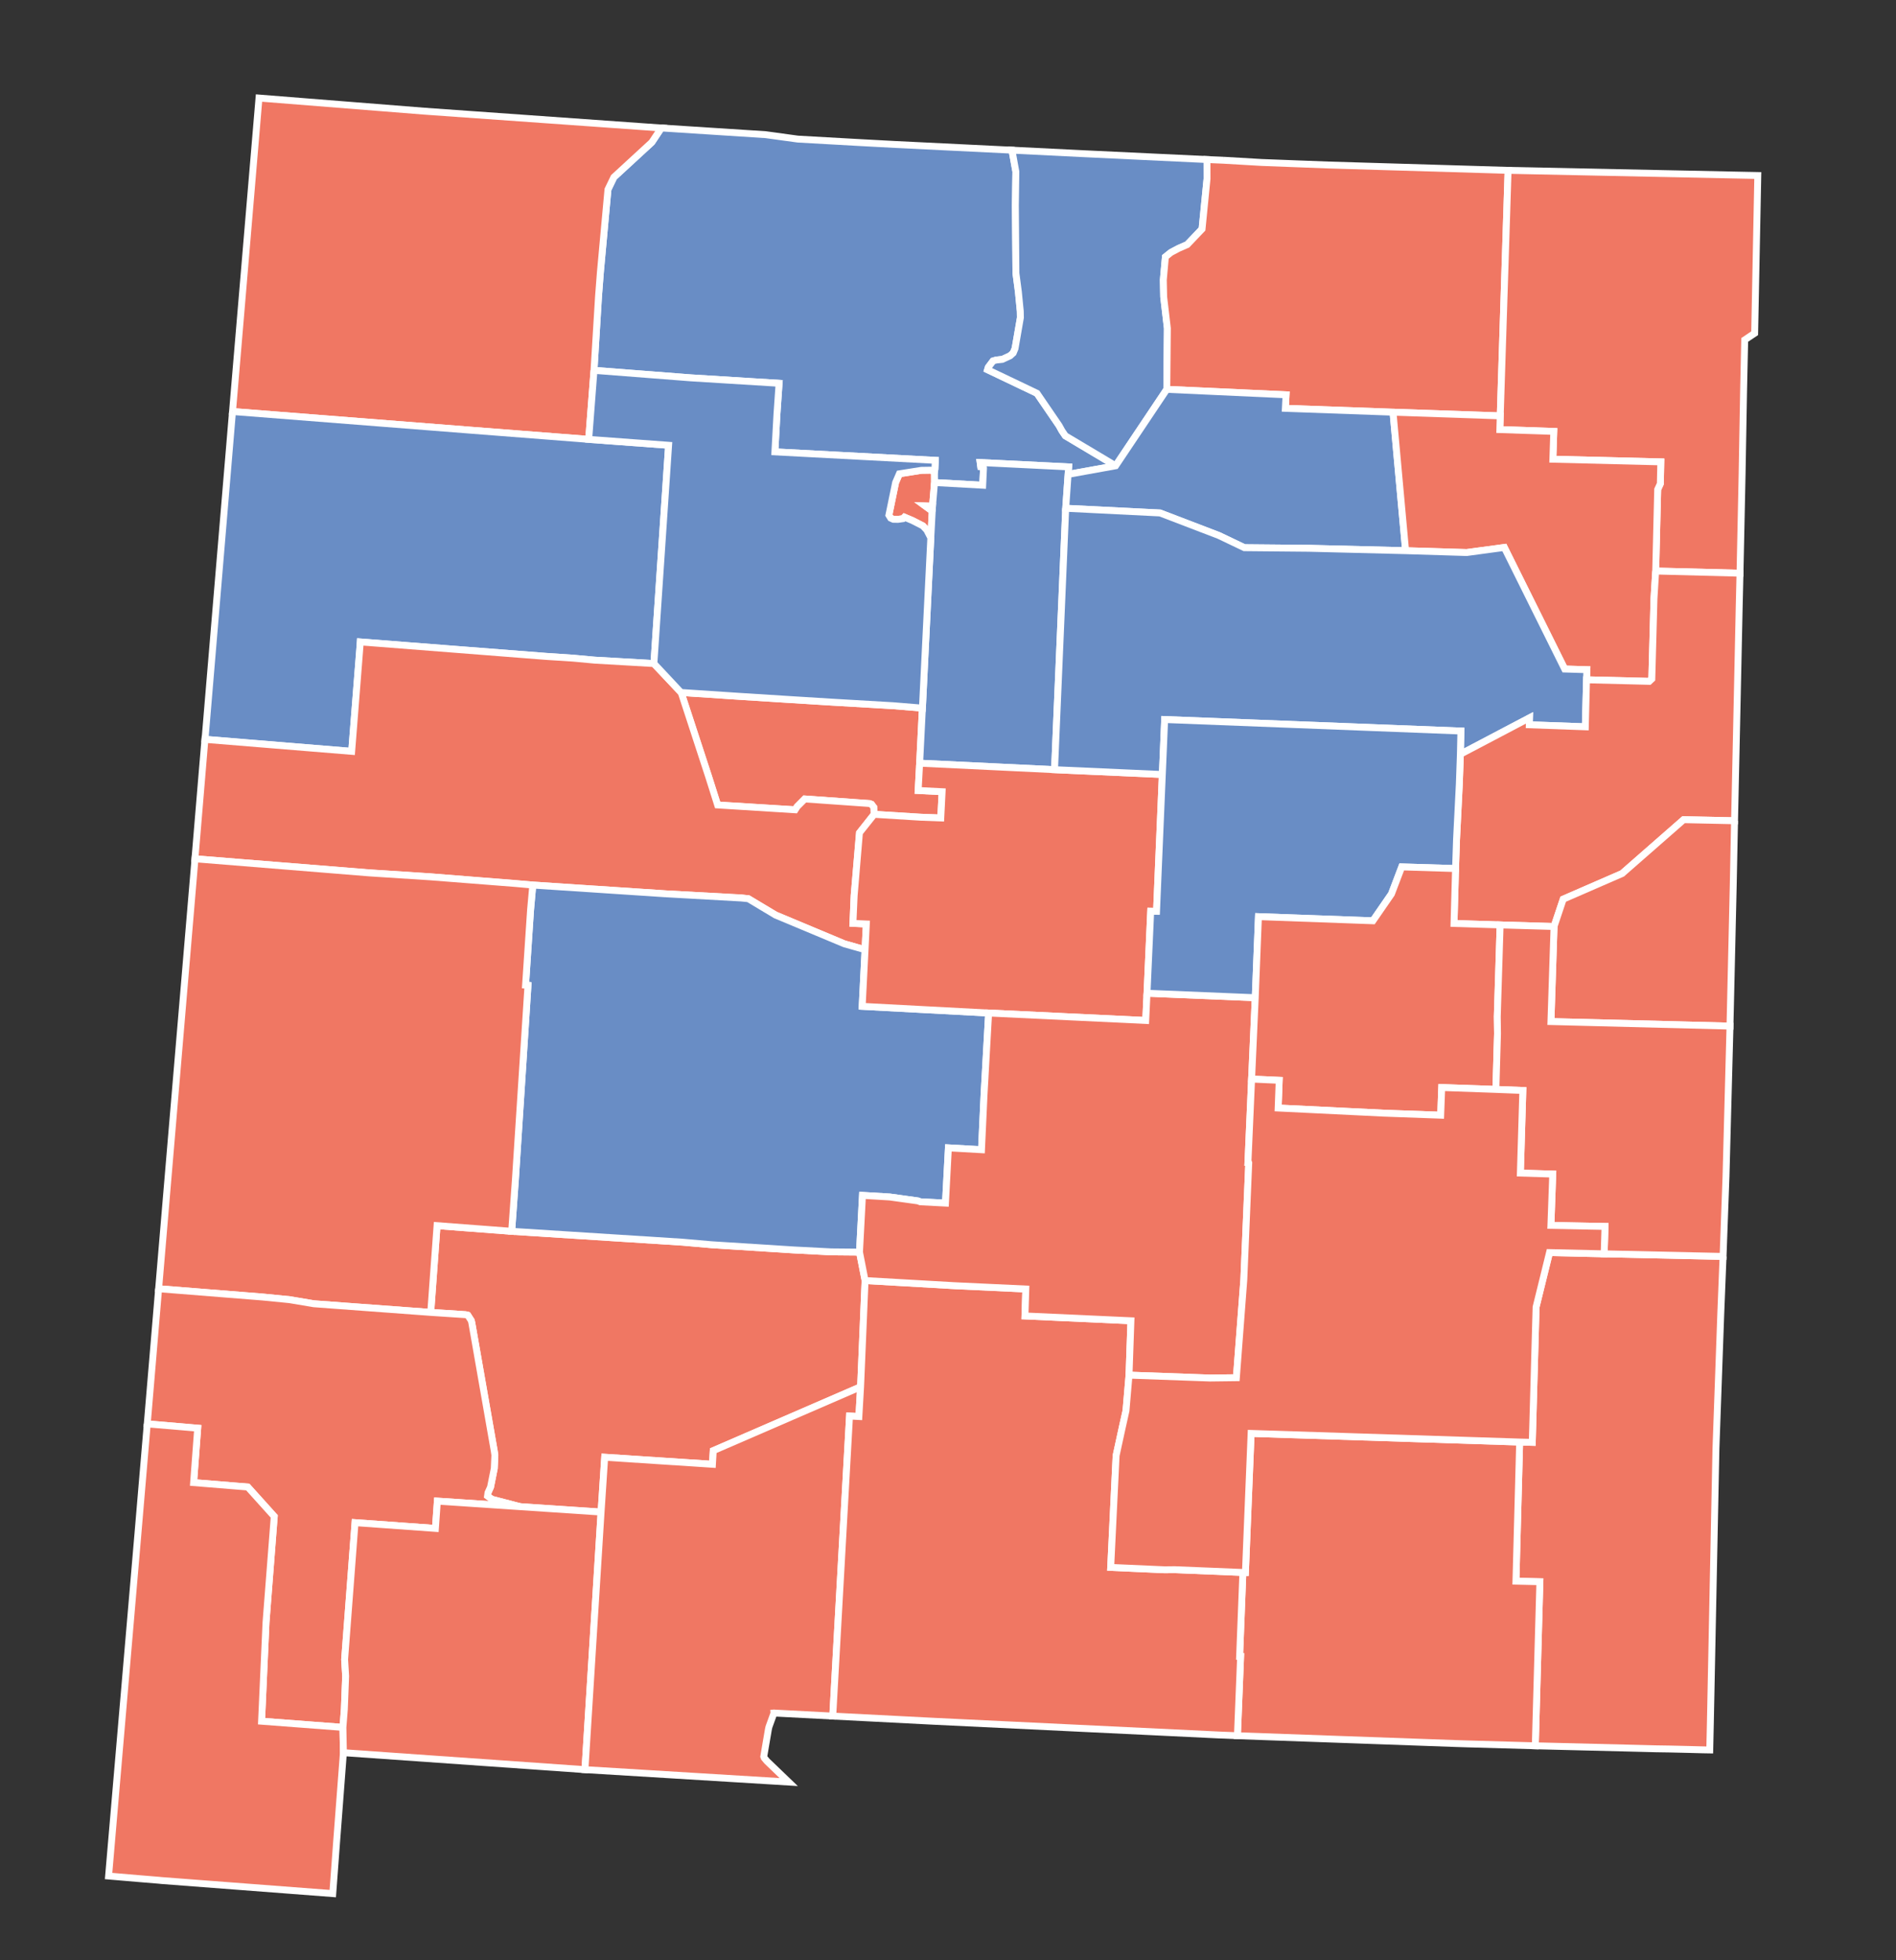 <?xml version="1.0" encoding="UTF-8" standalone="no"?>
<!-- Created with Inkscape (http://www.inkscape.org/) -->

<svg
   xmlns:dc="http://purl.org/dc/elements/1.1/"
   xmlns:cc="http://creativecommons.org/ns#"
   xmlns:rdf="http://www.w3.org/1999/02/22-rdf-syntax-ns#"
   xmlns:svg="http://www.w3.org/2000/svg"
   xmlns="http://www.w3.org/2000/svg"
   xmlns:sodipodi="http://sodipodi.sourceforge.net/DTD/sodipodi-0.dtd"
   xmlns:inkscape="http://www.inkscape.org/namespaces/inkscape"
   width="207.898"
   height="214.891"
   id="svg5858"
   sodipodi:version="0.32"
   inkscape:version="0.48.2 r9819"
   version="1.0"
   sodipodi:docname="New_Mexico_Senatorial_Election_Results_by_County,_1970.svg"
   inkscape:output_extension="org.inkscape.output.svg.inkscape">
  <rect width="100%" height="100%" fill="#333333" stroke="none"/>
  <defs
     id="defs5860">
    <inkscape:perspective
       sodipodi:type="inkscape:persp3d"
       inkscape:vp_x="0 : 526.18109 : 1"
       inkscape:vp_y="0 : 1000 : 0"
       inkscape:vp_z="744.09448 : 526.18109 : 1"
       inkscape:persp3d-origin="372.04724 : 350.78739 : 1"
       id="perspective5866" />
  </defs>
  <sodipodi:namedview
     id="base"
     pagecolor="#ffffff"
     bordercolor="#666666"
     borderopacity="1.0"
     gridtolerance="10000"
     guidetolerance="10"
     objecttolerance="10"
     inkscape:pageopacity="0.0"
     inkscape:pageshadow="2"
     inkscape:zoom="1.43"
     inkscape:cx="76.71754"
     inkscape:cy="80.93539"
     inkscape:document-units="px"
     inkscape:current-layer="layer1"
     showgrid="false"
     inkscape:window-width="855"
     inkscape:window-height="632"
     inkscape:window-x="26"
     inkscape:window-y="26"
     inkscape:window-maximized="0" />
  <g
     inkscape:label="Layer 1"
     inkscape:groupmode="layer"
     id="layer1"
     transform="translate(-292.306,-434.474)">
    <path
       style="font-size:12px;fill:#f07763;fill-opacity:1;fill-rule:nonzero;stroke:#ffffff;stroke-width:0.755"
       d="M 481.242,572.221 L 480.99,578.511 L 480.461,593.304 L 479.849,623.343 L 479.782,626.329 L 479.069,626.317 L 477.434,626.274 L 475.386,626.226 L 473.883,626.203 L 472.173,626.159 L 460.651,625.875 L 461.155,607.888 L 458.53,607.826 L 458.938,592.571 L 460.321,592.606 L 460.739,577.768 L 462.211,571.799 L 468.204,571.936 L 481.242,572.221"
       id="NM_Lea"
       inkscape:label="Lea, NM" />
    <path
       style="font-size:12px;fill:#f07763;fill-opacity:1;fill-rule:nonzero;stroke:#ffffff;stroke-width:0.755"
       d="M 428.589,606.87 L 428.867,606.871 L 429.491,591.625 L 458.938,592.571 L 458.53,607.826 L 461.155,607.888 L 460.651,625.875 L 453.186,625.665 L 451.899,625.625 L 427.989,624.769 L 428.339,616.081 L 428.23,616.076 L 428.589,606.87"
       id="NM_Eddy"
       inkscape:label="Eddy, NM" />
    <path
       style="font-size:12px;fill:#f07763;fill-opacity:1;fill-rule:nonzero;stroke:#ffffff;stroke-width:0.755"
       d="M 394.771,486.149 L 394.778,487.378 L 394.555,489.975 L 393.761,489.946 L 394.464,490.46 L 394.527,490.542 L 394.37,493.437 L 393.927,492.58 L 393.494,492.123 L 392.345,491.537 L 391.482,491.175 L 391.323,491.338 L 390.762,491.416 L 390.257,491.406 L 389.973,491.277 L 389.774,490.952 L 390.51,487.378 L 390.926,486.419 L 393.335,486.037 L 394.332,486.021 L 394.771,486.149"
       id="NM_Los_Alamos"
       inkscape:label="Los Alamos, NM" />
    <path
       style="font-size:12px;fill:#698dc5;fill-opacity:1;fill-rule:nonzero;stroke:#ffffff;stroke-width:0.755"
       d="M 364.822,448.504 L 376.249,449.238 L 379.783,449.723 L 386.659,450.109 L 390.492,450.314 L 403.268,450.938 L 403.696,453.295 L 403.643,457.024 L 403.704,464.428 L 403.971,466.457 L 404.182,468.599 L 404.195,469.294 L 403.608,472.681 L 403.405,473.172 L 403.062,473.482 L 402.216,473.874 L 401.534,473.948 L 401.193,474.049 L 400.675,474.738 L 400.594,475.007 L 406.009,477.591 L 408.437,481.14 L 408.745,481.699 L 409.124,482.255 L 414.635,485.542 L 409.423,486.483 L 409.485,485.661 L 399.782,485.184 L 399.841,485.626 L 400.106,485.649 L 400.15,485.78 L 400.06,487.671 L 394.778,487.378 L 394.771,486.149 L 394.82,485.909 L 394.864,484.944 L 377.273,484.015 L 377.497,479.903 L 377.733,476.498 L 368.048,475.9 L 357.438,475.077 L 357.937,466.933 L 358.143,464.265 L 358.969,455.25 L 359.617,453.905 L 363.778,450.076 L 364.822,448.504"
       id="NM_Rio_Arriba"
       inkscape:label="Rio Arriba, NM" />
    <path
       style="font-size:12px;fill:#f07763;fill-opacity:1;fill-rule:nonzero;stroke:#ffffff;stroke-width:0.755"
       d="M 338.779,446.658 L 363.17,448.39 L 364.822,448.504 L 363.778,450.076 L 359.617,453.905 L 358.969,455.25 L 358.143,464.265 L 357.937,466.933 L 357.438,475.077 L 356.857,482.644 L 344.12,481.655 L 317.801,479.591 L 320.705,445.222 L 338.779,446.658"
       id="NM_San_Juan"
       inkscape:label="San Juan, NM" />
    <path
       style="font-size:12px;fill:#698dc5;fill-opacity:1;fill-rule:nonzero;stroke:#ffffff;stroke-width:0.755"
       d="M 317.801,479.591 L 344.12,481.655 L 356.857,482.644 L 365.62,483.291 L 364.007,507.219 L 357.494,506.849 L 355.152,506.638 L 352.22,506.433 L 331.817,504.858 L 331.782,505.342 L 330.871,516.851 L 314.787,515.524 L 317.801,479.591"
       id="NM_McKinley"
       inkscape:label="McKinely, NM" />
    <path
       style="font-size:12px;fill:#f07763;fill-opacity:1;fill-rule:nonzero;stroke:#ffffff;stroke-width:0.755"
       d="M 366.978,510.392 L 373.47,510.822 L 379.032,511.174 L 383.603,511.457 L 390.26,511.844 L 393.449,512.108 L 393.146,518.147 L 392.984,521.138 L 395.61,521.272 L 395.464,524.153 L 393.237,524.069 L 388.157,523.753 L 388.103,522.985 L 387.869,522.65 L 387.638,522.577 L 380.542,522.07 L 379.707,522.92 L 379.499,523.257 L 370.994,522.737 L 370.013,519.666 L 366.978,510.392"
       id="NM_Bernalillo"
       inkscape:label="Bernalillo, NM" />
    <path
       style="font-size:12px;fill:#f07763;fill-opacity:1;fill-rule:nonzero;stroke:#ffffff;stroke-width:0.755"
       d="M 39.5 70.375 L 39.469 70.875 L 38.562 82.375 L 22.469 81.062 L 21.375 94.156 L 40.469 95.688 L 47.188 96.125 L 56.5 96.875 L 58.406 97.031 L 73.031 98 L 81.281 98.438 L 82.062 98.531 L 85.031 100.312 L 92.562 103.469 L 94.844 104.125 L 95 101.312 L 93.531 101.219 L 93.656 98.188 L 94.25 91.312 L 95.844 89.281 L 95.812 88.5 L 95.562 88.188 L 95.344 88.094 L 88.25 87.594 L 87.406 88.438 L 87.188 88.781 L 78.688 88.25 L 77.719 85.188 L 74.688 75.906 L 71.688 72.75 L 65.188 72.375 L 62.844 72.156 L 59.906 71.969 L 39.5 70.375 z "
       transform="translate(292.306,434.474)"
       id="NM_Valencia" />
    <path
       style="font-size:12px;fill:#f07763;fill-opacity:1;fill-rule:nonzero;stroke:#ffffff;stroke-width:0.755"
       d="M 348.411,569.467 L 367.169,570.661 L 370.323,570.937 L 379.36,571.511 L 383.447,571.721 L 386.551,571.749 L 387.163,574.867 L 386.671,586.518 L 370.514,593.518 L 370.426,595.011 L 358.613,594.239 L 358.215,600.249 L 349.335,599.656 L 346.238,598.849 L 345.763,598.495 L 345.815,598.124 L 346.094,597.509 L 346.502,595.468 L 346.567,594.008 L 346.492,593.497 L 344.046,579.534 L 343.984,579.265 L 343.602,578.669 L 343.359,578.61 L 339.536,578.359 L 340.229,568.847 L 348.411,569.467"
       id="NM_Sierra"
       inkscape:label="Sierra, NM" />
    <path
       style="font-size:12px;fill:#698dc5;fill-opacity:1;fill-rule:nonzero;stroke:#ffffff;stroke-width:0.755"
       d="M 365.325,532.468 L 373.576,532.927 L 374.359,533.005 L 377.341,534.795 L 384.88,537.946 L 387.161,538.595 L 386.846,544.803 L 400.711,545.536 L 400.208,554.497 L 399.928,560.524 L 396.3,560.319 L 395.977,566.375 L 393.214,566.233 L 392.969,566.137 L 389.867,565.706 L 386.878,565.527 L 386.551,571.749 L 383.447,571.721 L 379.36,571.511 L 370.323,570.937 L 367.169,570.661 L 348.411,569.467 L 348.818,563.82 L 350.2,542.502 L 349.934,542.478 L 350.485,534.201 L 350.727,531.507 L 365.325,532.468"
       id="NM_Socorro"
       inkscape:label="Socorro, NM" />
    <path
       style="font-size:12px;fill:#f07763;fill-opacity:1;fill-rule:nonzero;stroke:#ffffff;stroke-width:0.755"
       d="M 350.727,531.507 L 350.485,534.201 L 349.934,542.478 L 350.2,542.502 L 348.818,563.82 L 348.411,569.467 L 340.229,568.847 L 339.536,578.359 L 326.719,577.412 L 324.06,576.965 L 321.123,576.675 L 309.7,575.765 L 313.687,528.627 L 332.778,530.174 L 339.486,530.606 L 348.816,531.335 L 350.727,531.507"
       id="NM_Catron"
       inkscape:label="Catron, NM" />
    <path
       style="font-size:12px;fill:#f07763;fill-opacity:1;fill-rule:nonzero;stroke:#ffffff;stroke-width:0.755"
       d="M 309.7,575.765 L 321.123,576.675 L 324.06,576.965 L 326.719,577.412 L 339.536,578.359 L 343.359,578.61 L 343.602,578.669 L 343.984,579.265 L 344.046,579.534 L 346.492,593.497 L 346.567,594.008 L 346.502,595.468 L 346.094,597.509 L 345.815,598.124 L 345.763,598.495 L 346.238,598.849 L 349.335,599.656 L 340.263,599.049 L 340.05,602.04 L 331.237,601.409 L 330.095,616.411 L 330.206,618.235 L 330.065,621.859 L 329.908,623.855 L 320.986,623.179 L 321.474,612.344 L 322.377,600.727 L 319.475,597.503 L 313.535,597.019 L 313.983,591.054 L 308.452,590.58 L 309.7,575.765"
       id="NM_Grant"
       inkscape:label="Grant, NM" />
    <path
       style="font-size:12px;fill:#f07763;fill-opacity:1;fill-rule:nonzero;stroke:#ffffff;stroke-width:0.755"
       d="M 308.452,590.58 L 313.983,591.054 L 313.535,597.019 L 319.475,597.503 L 322.377,600.727 L 321.474,612.344 L 320.986,623.179 L 329.908,623.855 L 329.961,626.629 L 329.219,636.37 L 328.794,642.078 L 310.021,640.645 L 309.732,640.615 L 307.414,640.424 L 304.212,640.151 L 307.429,602.636 L 308.452,590.58"
       id="NM_Hidalgo"
       inkscape:label="Hidalgo, NM" />
    <path
       style="font-size:12px;fill:#f07763;fill-opacity:1;fill-rule:nonzero;stroke:#ffffff;stroke-width:0.755"
       d="M 358.215,600.249 L 356.447,628.489 L 329.961,626.629 L 329.908,623.855 L 330.065,621.859 L 330.206,618.235 L 330.095,616.411 L 331.237,601.409 L 340.05,602.04 L 340.263,599.049 L 349.335,599.656 L 358.215,600.249"
       id="NM_Luna"
       inkscape:label="Luna, NM" />
    <path
       style="font-size:12px;fill:#f07763;fill-opacity:1;fill-rule:nonzero;stroke:#ffffff;stroke-width:0.755"
       d="M 386.671,586.518 L 386.483,589.775 L 385.459,589.72 L 383.618,622.616 L 377.275,622.286 L 377.179,622.278 L 377.168,622.279 L 377.169,622.292 L 376.623,623.799 L 376.565,624.053 L 376.053,627.049 L 376.109,627.204 L 376.406,627.561 L 378.788,629.85 L 356.447,628.489 L 358.215,600.249 L 358.613,594.239 L 370.426,595.011 L 370.514,593.518 L 386.671,586.518"
       id="NM_Dona_Ana"
       inkscape:label="Dona Ana, NM" />
    <path
       style="font-size:12px;fill:#698dc5;fill-opacity:1;fill-rule:nonzero;stroke:#ffffff;stroke-width:0.755"
       d="M 411.105,451.323 L 424.653,451.965 L 424.657,454.082 L 424.112,459.583 L 422.483,461.292 L 421.545,461.702 L 420.702,462.148 L 420.093,462.637 L 419.866,465.159 L 419.904,467.021 L 420.308,470.462 L 420.246,477.161 L 414.635,485.542 L 409.124,482.255 L 408.745,481.699 L 408.437,481.14 L 406.009,477.591 L 400.594,475.007 L 400.675,474.738 L 401.193,474.049 L 401.534,473.948 L 402.216,473.874 L 403.062,473.482 L 403.405,473.172 L 403.608,472.681 L 404.195,469.294 L 404.182,468.599 L 403.971,466.457 L 403.704,464.428 L 403.643,457.024 L 403.696,453.295 L 403.268,450.938 L 411.105,451.323"
       id="NM_Taos"
       inkscape:label="Taos, NM" />
    <path
       style="font-size:12px;fill:#698dc5;fill-opacity:1;fill-rule:nonzero;stroke:#ffffff;stroke-width:0.755"
       d="M 394.778,487.378 L 400.06,487.671 L 400.15,485.78 L 400.106,485.649 L 399.841,485.626 L 399.782,485.184 L 409.485,485.661 L 409.423,486.483 L 409.163,490.199 L 407.938,518.858 L 393.146,518.147 L 393.449,512.108 L 394.37,493.437 L 394.555,489.975 L 394.778,487.378"
       id="NM_Santa_Fe"
       inkscape:label="Santa Fe, NM" />
    <path
       style="font-size:12px;fill:#f07763;fill-opacity:1;fill-rule:nonzero;stroke:#ffffff;stroke-width:0.755"
       d="M 387.163,574.867 L 397.002,575.43 L 404.789,575.793 L 404.694,578.746 L 416.313,579.275 L 416.105,585.237 L 415.772,589.136 L 415.336,591.088 L 414.689,594.057 L 414.096,606.314 L 420.003,606.576 L 421.12,606.564 L 428.589,606.87 L 428.23,616.076 L 428.339,616.081 L 427.989,624.769 L 425.939,624.687 L 394.611,623.181 L 383.618,622.616 L 385.459,589.72 L 386.483,589.775 L 386.671,586.518 L 387.163,574.867"
       id="NM_Otero"
       inkscape:label="Otero, NM" />
    <path
       style="font-size:12px;fill:#f07763;fill-opacity:1;fill-rule:nonzero;stroke:#ffffff;stroke-width:0.755"
       d="M 407.938,518.858 L 419.759,519.386 L 419.121,534.388 L 418.483,534.377 L 418.077,543.367 L 417.936,546.354 L 400.711,545.536 L 386.846,544.803 L 387.161,538.595 L 387.301,535.773 L 385.83,535.708 L 385.966,532.67 L 386.545,525.776 L 388.157,523.753 L 393.237,524.069 L 395.464,524.153 L 395.61,521.272 L 392.984,521.138 L 393.146,518.147 L 407.938,518.858"
       id="NM_Torrance"
       inkscape:label="Torrance, NM" />
    <path
       style="font-size:12px;fill:#f07763;fill-opacity:1;fill-rule:nonzero;stroke:#ffffff;stroke-width:0.755"
       d="M 418.077,543.367 L 429.945,543.858 L 429.546,552.778 L 429.147,561.888 L 429.205,561.885 L 429.233,561.966 L 428.693,574.767 L 427.875,585.52 L 424.98,585.556 L 416.105,585.237 L 416.313,579.275 L 404.694,578.746 L 404.789,575.793 L 397.002,575.43 L 387.163,574.867 L 386.551,571.749 L 386.878,565.527 L 389.867,565.706 L 392.969,566.137 L 393.214,566.233 L 395.977,566.375 L 396.3,560.319 L 399.928,560.524 L 400.208,554.497 L 400.711,545.536 L 417.936,546.354 L 418.077,543.367"
       id="NM_Lincoln"
       inkscape:label="Lincoln, NM" />
    <path
       style="font-size:12px;fill:#f07763;fill-opacity:1;fill-rule:nonzero;stroke:#ffffff;stroke-width:0.755"
       d="M 426.436,452.04 L 430.645,452.286 L 437.948,452.563 L 457.67,453.151 L 456.808,480.069 L 445.052,479.665 L 433.247,479.243 L 433.322,477.758 L 420.246,477.161 L 420.308,470.462 L 419.904,467.021 L 419.866,465.159 L 420.093,462.637 L 420.702,462.148 L 421.545,461.702 L 422.483,461.292 L 424.112,459.583 L 424.657,454.082 L 424.653,451.965 L 426.436,452.04"
       id="NM_Colfax"
       inkscape:label="Colfax, NM" />
    <path
       style="font-size:12px;fill:#698dc5;fill-opacity:1;fill-rule:nonzero;stroke:#ffffff;stroke-width:0.755"
       d="M 420.246,477.161 L 433.322,477.758 L 433.247,479.243 L 445.052,479.665 L 446.432,494.849 L 435.823,494.586 L 428.753,494.52 L 425.953,493.182 L 419.506,490.714 L 409.163,490.199 L 409.423,486.483 L 414.635,485.542 L 420.246,477.161"
       id="NM_Mora"
       inkscape:label="Mora, NM" />
    <path
       style="font-size:12px;fill:#f07763;fill-opacity:1;fill-rule:nonzero;stroke:#ffffff;stroke-width:0.755"
       d="M 482.764,453.669 L 485.05,453.714 L 484.706,471.01 L 483.614,471.74 L 483.493,477.29 L 483.331,486.387 L 483.098,497.317 L 473.854,497.08 L 474.072,488.135 L 474.362,487.508 L 474.414,485.113 L 462.579,484.82 L 462.68,481.773 L 456.766,481.573 L 456.808,480.069 L 457.67,453.151 L 482.764,453.669"
       id="NM_Union"
       inkscape:label="Union, NM" />
    <path
       style="font-size:12px;fill:#f07763;fill-opacity:1;fill-rule:nonzero;stroke:#ffffff;stroke-width:0.755"
       d="M 445.052,479.665 L 456.808,480.069 L 456.766,481.573 L 462.68,481.773 L 462.579,484.82 L 474.414,485.113 L 474.362,487.508 L 474.072,488.135 L 473.854,497.08 L 473.667,500.11 L 473.429,508.909 L 473.145,509.175 L 466.27,509.005 L 466.309,507.896 L 463.875,507.821 L 457.257,494.495 L 453.125,495.053 L 446.432,494.849 L 445.052,479.665"
       id="NM_Harding"
       inkscape:label="Harding, NM" />
    <path
       style="font-size:12px;fill:#698dc5;fill-opacity:1;fill-rule:nonzero;stroke:#ffffff;stroke-width:0.755"
       d="M 409.163,490.199 L 419.506,490.714 L 425.953,493.182 L 428.753,494.52 L 435.823,494.586 L 446.432,494.849 L 453.125,495.053 L 457.257,494.495 L 463.875,507.821 L 466.309,507.896 L 466.27,509.005 L 466.138,514.158 L 459.994,513.935 L 460.014,513.177 L 452.437,517.163 L 452.495,514.621 L 420.012,513.36 L 419.759,519.386 L 407.938,518.858 L 409.163,490.199"
       id="NM_San_Miguel"
       inkscape:label="San Miguel, NM" />
    <path
       style="font-size:12px;fill:#f07763;fill-opacity:1;fill-rule:nonzero;stroke:#ffffff;stroke-width:0.755"
       d="M 473.854,497.08 L 483.098,497.317 L 483.003,501.353 L 482.676,516.54 L 482.501,524.459 L 476.917,524.34 L 470.176,530.242 L 463.714,533.054 L 462.709,536.052 L 456.797,535.879 L 451.739,535.718 L 451.909,529.699 L 452.014,526.541 L 452.323,520.405 L 452.437,517.163 L 460.014,513.177 L 459.994,513.935 L 466.138,514.158 L 466.27,509.005 L 473.145,509.175 L 473.429,508.909 L 473.667,500.11 L 473.854,497.08"
       id="NM_Quay"
       inkscape:label="Quay, NM" />
    <path
       style="font-size:12px;fill:#698dc5;fill-opacity:1;fill-rule:nonzero;stroke:#ffffff;stroke-width:0.755"
       d="M 452.437,517.163 L 452.323,520.405 L 452.014,526.541 L 451.909,529.699 L 446.007,529.517 L 444.88,532.48 L 442.848,535.424 L 430.297,534.97 L 429.945,543.858 L 418.077,543.367 L 418.483,534.377 L 419.121,534.388 L 420.012,513.36 L 452.495,514.621 L 452.437,517.163"
       id="NM_Guadalupe"
       inkscape:label="Guadelupe, NM" />
    <path
       style="font-size:12px;fill:#f07763;fill-opacity:1;fill-rule:nonzero;stroke:#ffffff;stroke-width:0.755"
       d="M 451.909,529.699 L 451.739,535.718 L 456.797,535.879 L 456.483,545.944 L 456.508,547.797 L 456.332,553.912 L 450.394,553.703 L 450.279,556.739 L 444.079,556.517 L 432.456,555.951 L 432.57,552.915 L 429.546,552.778 L 429.945,543.858 L 430.297,534.97 L 442.848,535.424 L 444.88,532.48 L 446.007,529.517 L 451.909,529.699"
       id="NM_De_Baca"
       inkscape:label="De Baca, NM" />
    <path
       style="font-size:12px;fill:#f07763;fill-opacity:1;fill-rule:nonzero;stroke:#ffffff;stroke-width:0.755"
       d="M 482.501,524.459 L 482.356,531.597 L 482.007,546.61 L 482.002,546.97 L 462.367,546.474 L 462.709,536.052 L 463.714,533.054 L 470.176,530.242 L 476.917,524.34 L 482.501,524.459"
       id="NM_Curry"
       inkscape:label="Curry, NM" />
    <path
       style="font-size:12px;fill:#f07763;fill-opacity:1;fill-rule:nonzero;stroke:#ffffff;stroke-width:0.755"
       d="M 462.709,536.052 L 462.367,546.474 L 482.002,546.97 L 481.564,563.465 L 481.242,572.221 L 468.204,571.936 L 468.297,568.936 L 462.363,568.822 L 462.565,563.194 L 459.015,563.085 L 459.286,554.028 L 456.332,553.912 L 456.508,547.797 L 456.483,545.944 L 456.797,535.879 L 462.709,536.052"
       id="NM_Roosevelt"
       inkscape:label="Roosevelt, NM" />
    <path
       style="font-size:12px;fill:#f07763;fill-opacity:1;fill-rule:nonzero;stroke:#ffffff;stroke-width:0.755"
       d="M 456.332,553.912 L 459.286,554.028 L 459.015,563.085 L 462.565,563.194 L 462.363,568.822 L 468.297,568.936 L 468.204,571.936 L 462.211,571.799 L 460.739,577.768 L 460.321,592.606 L 458.938,592.571 L 429.491,591.625 L 428.867,606.871 L 428.589,606.87 L 421.12,606.564 L 420.003,606.576 L 414.096,606.314 L 414.689,594.057 L 415.336,591.088 L 415.772,589.136 L 416.105,585.237 L 424.98,585.556 L 427.875,585.52 L 428.693,574.767 L 429.233,561.966 L 429.205,561.885 L 429.147,561.888 L 429.546,552.778 L 432.57,552.915 L 432.456,555.951 L 444.079,556.517 L 450.279,556.739 L 450.394,553.703 L 456.332,553.912"
       id="NM_Chaves"
       inkscape:label="Chaves, NM" />
    <path
       id="NM_Sandoval"
       style="font-size:12px;fill:#698dc5;fill-opacity:1;fill-rule:nonzero;stroke:#ffffff;stroke-width:0.755"
       d="M 357.438,475.077 L 368.048,475.9 L 377.733,476.498 L 377.497,479.903 L 377.273,484.015 L 394.864,484.944 L 394.82,485.909 L 394.771,486.149 L 394.332,486.021 L 393.335,486.037 L 390.926,486.419 L 390.51,487.378 L 389.774,490.952 L 389.973,491.277 L 390.257,491.406 L 390.762,491.416 L 391.323,491.338 L 391.482,491.175 L 392.345,491.537 L 393.494,492.123 L 393.927,492.58 L 394.37,493.437 L 393.449,512.108 L 390.26,511.844 L 383.603,511.457 L 379.032,511.174 L 373.47,510.822 L 366.978,510.392 L 364.007,507.219 L 365.62,483.291 L 356.857,482.644 L 357.438,475.077 M 394.527,490.542 L 394.464,490.46 L 393.761,489.946 L 394.555,489.975 L 394.527,490.542"
       inkscape:label="Sandoval, NM" />
  </g>
</svg>
